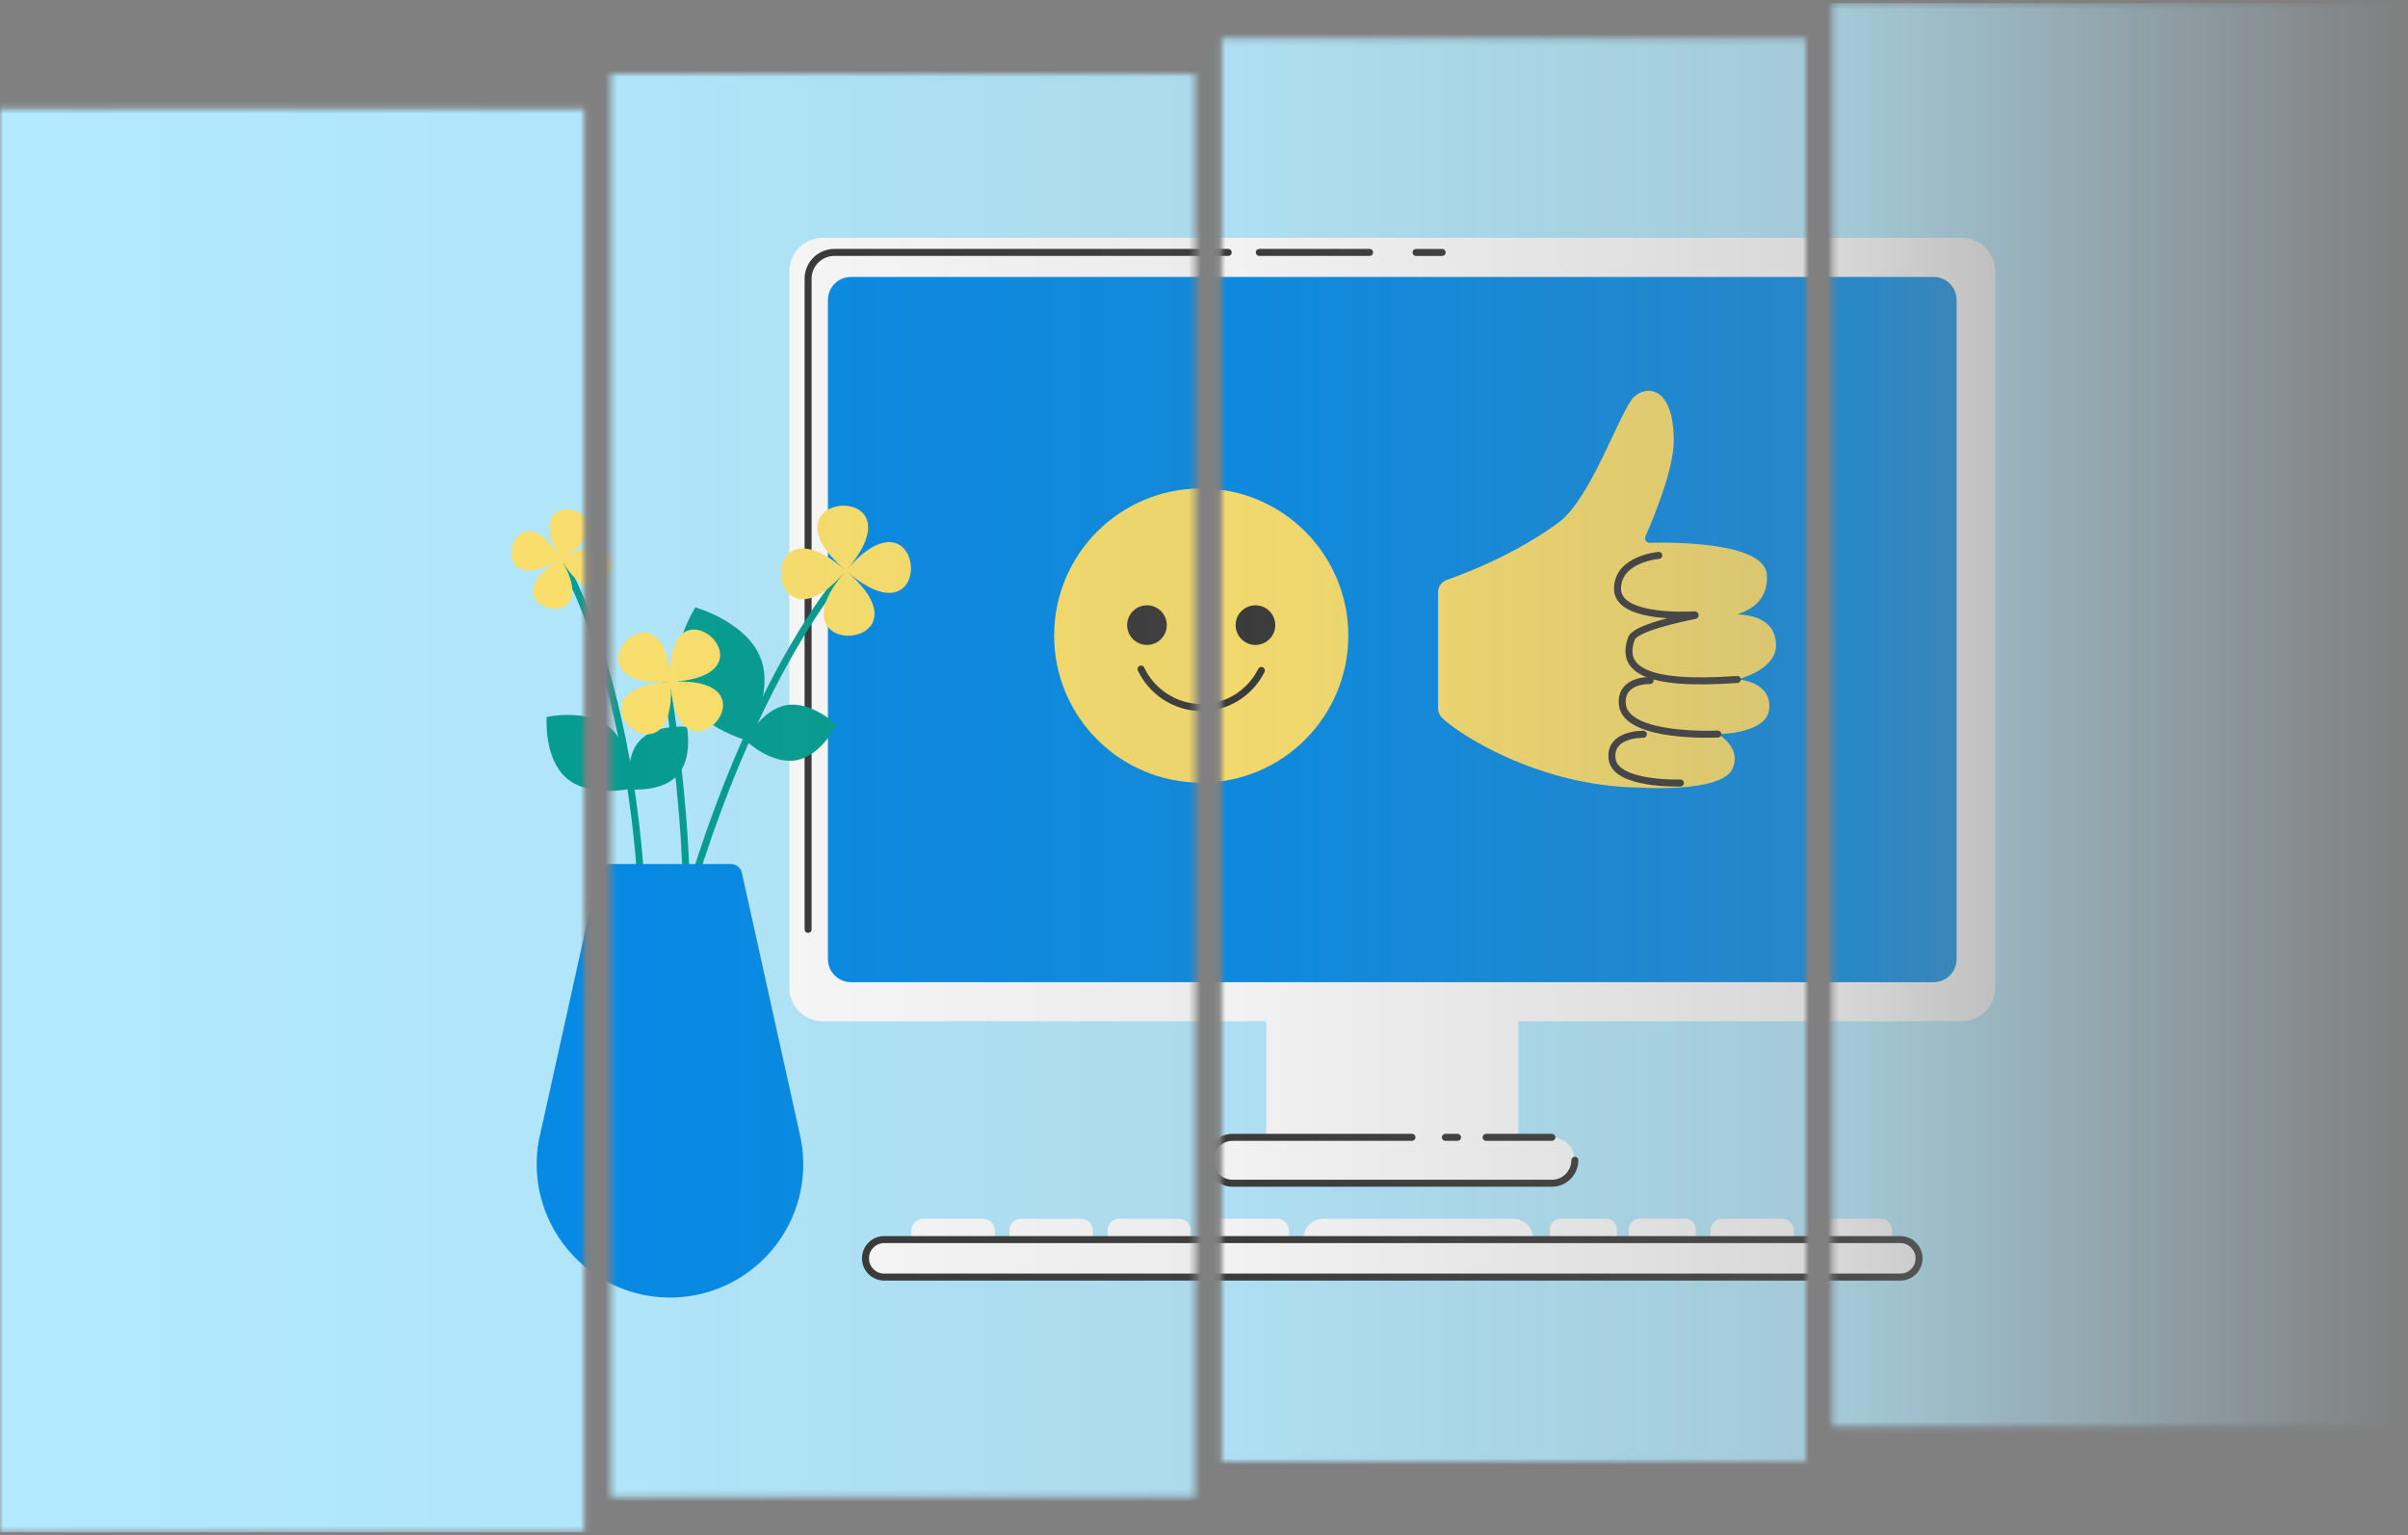 <svg width="392" height="250" viewBox="0 0 392 250" fill="none" xmlns="http://www.w3.org/2000/svg">
<rect x="0" y="0" width="392" height="250" fill="#808080" stroke="none"/>
<mask id="mask0_4142_20988" style="mask-type:alpha" maskUnits="userSpaceOnUse" x="0" y="0" width="392" height="250">
<rect width="95.118" height="231.728" transform="translate(0 17.772)" fill="url(#paint0_linear_4142_20988)"/>
<rect width="95.118" height="231.728" transform="translate(99.441 12.014)" fill="url(#paint1_linear_4142_20988)"/>
<rect width="95.118" height="231.728" transform="translate(198.882 6.257)" fill="url(#paint2_linear_4142_20988)"/>
<rect width="93.677" height="231.728" transform="translate(298.324 0.5)" fill="url(#paint3_linear_4142_20988)"/>
</mask>
<g mask="url(#mask0_4142_20988)">
<rect y="0.5" width="392" height="249" fill="#B3EAFF"/>
<path d="M245.719 144.92H207.582C206.79 144.92 206.144 145.563 206.144 146.359V185.918C206.144 186.711 206.787 187.357 207.582 187.357H245.719C246.512 187.357 247.158 186.714 247.158 185.918V146.359C247.158 145.566 246.515 144.92 245.719 144.92Z" fill="white"/>
<path d="M319.351 38.723H133.95C130.94 38.723 128.497 41.166 128.497 44.179V160.841C128.497 163.854 130.94 166.294 133.95 166.294H319.351C322.362 166.294 324.804 163.852 324.804 160.841V44.179C324.804 41.166 322.362 38.723 319.351 38.723Z" fill="white"/>
<path d="M131.55 151.326V45.38C131.55 43.015 133.466 41.102 135.828 41.102H199.942" stroke="#333333" stroke-width="1.139" stroke-miterlimit="10" stroke-linecap="round"/>
<path d="M314.766 45.095H138.528C136.457 45.095 134.777 46.775 134.777 48.849V156.167C134.777 158.241 136.457 159.921 138.528 159.921H314.766C316.837 159.921 318.517 158.241 318.517 156.167V48.849C318.517 46.775 316.837 45.095 314.766 45.095Z" fill="#008AE9"/>
<path d="M252.631 185.189H200.666C198.603 185.189 196.931 186.861 196.931 188.926C196.931 190.992 198.603 192.663 200.666 192.663H252.631C254.694 192.663 256.366 190.992 256.366 188.926C256.366 186.861 254.694 185.189 252.631 185.189Z" fill="white"/>
<path d="M241.925 185.189H252.632" stroke="#333333" stroke-width="1.139" stroke-miterlimit="10" stroke-linecap="round"/>
<path d="M235.299 185.189H237.273" stroke="#333333" stroke-width="1.139" stroke-miterlimit="10" stroke-linecap="round"/>
<path d="M256.366 188.927C256.366 190.989 254.694 192.664 252.632 192.664H200.669C198.606 192.664 196.935 190.992 196.935 188.927C196.935 186.861 198.606 185.189 200.669 185.189H229.857" stroke="#333333" stroke-width="1.139" stroke-miterlimit="10" stroke-linecap="round"/>
<path d="M204.999 41.102H222.95" stroke="#333333" stroke-width="1.139" stroke-miterlimit="10" stroke-linecap="round"/>
<path d="M230.523 41.103H234.773" stroke="#333333" stroke-width="1.139" stroke-miterlimit="10" stroke-linecap="round"/>
<path d="M150.298 198.438H160.018C161.085 198.438 161.95 199.303 161.95 200.371V202.855H148.366V200.371C148.366 199.303 149.231 198.438 150.298 198.438Z" fill="white"/>
<path d="M166.261 198.438H175.981C177.048 198.438 177.913 199.303 177.913 200.37V202.854H164.329V200.37C164.329 199.303 165.194 198.438 166.261 198.438Z" fill="white"/>
<path d="M182.222 198.438H191.942C193.01 198.438 193.875 199.303 193.875 200.371V202.855H180.29V200.371C180.29 199.303 181.155 198.438 182.222 198.438Z" fill="white"/>
<path d="M198.186 198.438H207.906C208.974 198.438 209.839 199.303 209.839 200.37V202.854H196.254V200.37C196.254 199.303 197.119 198.438 198.186 198.438Z" fill="white"/>
<path d="M280.378 198.439H290.098C291.166 198.439 292.031 199.304 292.031 200.371V202.855H278.446V200.371C278.446 199.304 279.311 198.439 280.378 198.439Z" fill="white"/>
<path d="M296.34 198.438H306.06C307.127 198.438 307.992 199.303 307.992 200.371V202.855H294.407V200.371C294.407 199.303 295.272 198.438 296.34 198.438Z" fill="white"/>
<path d="M254.024 198.439H261.487C262.444 198.439 263.22 199.218 263.22 200.175V202.855H252.289V200.175C252.289 199.218 253.065 198.439 254.021 198.439H254.024Z" fill="white"/>
<path d="M266.869 198.438H274.333C275.289 198.438 276.065 199.218 276.065 200.174V202.855H265.134V200.174C265.134 199.218 265.913 198.438 266.867 198.438H266.869Z" fill="white"/>
<path d="M215.421 198.439H246.369C248.138 198.439 249.574 199.875 249.574 201.647V202.855H212.216V201.647C212.216 199.878 213.652 198.439 215.421 198.439Z" fill="white"/>
<path d="M309.35 201.835H143.947C142.258 201.835 140.892 203.204 140.892 204.89C140.892 206.581 142.258 207.948 143.947 207.948H309.35C311.039 207.948 312.405 206.578 312.405 204.893C312.405 203.204 311.039 201.835 309.35 201.835Z" fill="white"/>
<path d="M309.35 201.835H143.947C142.258 201.835 140.892 203.204 140.892 204.89C140.892 206.581 142.258 207.948 143.947 207.948H309.35C311.039 207.948 312.405 206.578 312.405 204.893C312.405 203.204 311.039 201.835 309.35 201.835Z" stroke="#333333" stroke-width="1.139" stroke-miterlimit="10" stroke-linecap="round"/>
<path d="M136.624 94.255C136.624 94.255 110.771 124.014 102.449 193.93" stroke="#009D91" stroke-width="1.139" stroke-miterlimit="10" stroke-linecap="round"/>
<path d="M123.844 107.214C126.106 113.181 121.399 120.5 121.399 120.5C121.399 120.5 113.021 118.149 110.759 112.182C108.496 106.216 113.204 98.897 113.204 98.897C113.204 98.897 121.582 101.248 123.844 107.214Z" fill="#009D91"/>
<path d="M129.577 123.793C125.488 124.503 121.396 120.591 121.396 120.591C121.396 120.591 123.929 115.529 128.019 114.819C132.108 114.109 136.2 118.021 136.2 118.021C136.2 118.021 133.666 123.084 129.577 123.793Z" fill="#009D91"/>
<path d="M137.865 93.053C152.8 105.939 124.699 108.013 137.582 93.075C124.699 108.013 122.628 79.903 137.56 92.792C122.625 79.906 150.726 77.832 137.843 92.77C150.726 77.832 152.797 105.942 137.865 93.053Z" fill="#FFE36B"/>
<path d="M91.962 92.213C91.962 92.213 107.621 118.443 104.427 172.907" stroke="#009D91" stroke-width="1.139" stroke-miterlimit="10" stroke-linecap="round"/>
<path d="M99.308 118.487C95.566 115.26 88.992 116.746 88.992 116.746C88.992 116.746 88.485 123.469 92.225 126.702C95.968 129.932 102.541 128.443 102.541 128.443C102.541 128.443 103.048 121.72 99.308 118.487Z" fill="#009D91"/>
<path d="M110.283 126.241C112.839 123.427 111.825 118.34 111.825 118.34C111.825 118.34 106.665 117.813 104.106 120.627C101.55 123.441 102.565 128.529 102.565 128.529C102.565 128.529 107.724 129.055 110.283 126.241Z" fill="#009D91"/>
<path d="M91.183 91.123C78.03 98.913 99.184 104.33 91.396 91.178C99.184 104.333 104.601 83.174 91.451 90.965C104.604 83.174 83.45 77.757 91.238 90.909C83.45 77.754 78.033 98.913 91.183 91.123Z" fill="#FFE36B"/>
<path d="M108.431 110.791C108.431 110.791 113.865 142.724 110.809 159.369" stroke="#009D91" stroke-width="1.139" stroke-miterlimit="10" stroke-linecap="round"/>
<path d="M109.191 111.221C110.253 129.546 90.669 112.108 108.994 111.046C90.672 112.111 108.107 92.52 109.169 110.849C108.107 92.523 127.691 109.962 109.366 111.024C127.689 109.959 110.253 129.549 109.191 111.221Z" fill="#FFE36B"/>
<path d="M130.068 184.094L120.769 142.114C120.583 141.28 119.846 140.686 118.989 140.686H99.147C98.293 140.686 97.553 141.28 97.367 142.114L88.069 184.094C87.6 185.896 87.356 187.79 87.37 189.745C87.462 201.505 97.046 211.134 108.801 211.275C120.905 211.42 130.764 201.649 130.764 189.575C130.764 187.682 130.522 185.847 130.065 184.094H130.068Z" fill="#008AE9"/>
<path d="M195.546 127.437C208.77 127.437 219.491 116.713 219.491 103.486C219.491 90.258 208.77 79.534 195.546 79.534C182.322 79.534 171.604 90.258 171.604 103.486C171.604 116.713 182.324 127.437 195.546 127.437Z" fill="#FFE36B"/>
<path d="M186.715 105.013C188.498 105.013 189.942 103.568 189.942 101.786C189.942 100.003 188.498 98.559 186.715 98.559C184.933 98.559 183.488 100.003 183.488 101.786C183.488 103.568 184.933 105.013 186.715 105.013Z" fill="#333333"/>
<path d="M204.376 105.013C206.158 105.013 207.603 103.568 207.603 101.786C207.603 100.003 206.158 98.559 204.376 98.559C202.593 98.559 201.148 100.003 201.148 101.786C201.148 103.568 202.593 105.013 204.376 105.013Z" fill="#333333"/>
<path d="M205.339 109.172C203.559 112.751 199.867 115.21 195.603 115.21C191.339 115.21 187.485 112.643 185.752 108.939" stroke="#333333" stroke-width="1.139" stroke-miterlimit="10" stroke-linecap="round"/>
<path d="M234.099 96.443V115.326C234.099 115.886 234.315 116.421 234.703 116.826C237.068 119.28 250.401 128.118 267.071 128.235C267.071 128.235 280.409 129.161 282.078 125.085C283.508 121.586 279.641 119.526 279.641 119.526C279.641 119.526 287.634 119.526 288.005 115.451C288.424 110.838 282.818 110.632 282.818 110.632C282.818 110.632 289.117 109.149 289.117 105.074C289.117 100.671 284.795 100.114 283.109 100.067C283.018 100.067 283.001 99.939 283.087 99.914C284.537 99.473 287.928 97.971 287.634 93.59C287.282 88.334 272.793 88.281 268.54 88.381C268.008 88.395 267.642 87.849 267.858 87.358C269.125 84.483 272.474 76.454 272.474 71.774C272.474 62.941 268.058 62.603 265.959 64.685C263.716 66.908 259.034 81.172 253.733 85.068C246.688 90.247 238.751 93.302 235.549 94.411C234.678 94.713 234.096 95.531 234.096 96.451H234.099V96.443Z" fill="#FFE36B"/>
<path d="M268.62 110.807C268.62 110.807 263.696 110.624 264.104 114.708C264.658 120.266 279.637 119.526 279.637 119.526" stroke="#333333" stroke-width="1.139" stroke-miterlimit="10" stroke-linecap="round"/>
<path d="M267.528 119.557C267.528 119.557 261.892 119.41 262.44 123.602C262.995 127.863 273.555 127.494 273.555 127.494" stroke="#333333" stroke-width="1.139" stroke-miterlimit="10" stroke-linecap="round"/>
<path d="M270.033 90.433C270.033 90.433 263.276 90.987 263.318 95.9C263.357 100.397 273.038 100.261 275.907 100.12C275.971 100.117 275.98 100.208 275.919 100.219C273.49 100.699 266.204 102.265 265.586 103.962C263.825 108.8 267.438 111.744 282.813 110.633" stroke="#333333" stroke-width="1.139" stroke-miterlimit="10" stroke-linecap="round"/>
</g>
<defs>
<linearGradient id="paint0_linear_4142_20988" x1="0" y1="118.129" x2="94.123" y2="118.129" gradientUnits="userSpaceOnUse">
<stop stop-color="#BEF4E5"/>
<stop offset="1" stop-color="#BEF4E5" stop-opacity="0.95"/>
</linearGradient>
<linearGradient id="paint1_linear_4142_20988" x1="0" y1="118.129" x2="94.123" y2="118.129" gradientUnits="userSpaceOnUse">
<stop stop-color="#BEF4E5" stop-opacity="0.95"/>
<stop offset="1" stop-color="#BEF4E5" stop-opacity="0.85"/>
</linearGradient>
<linearGradient id="paint2_linear_4142_20988" x1="0" y1="118.129" x2="94.123" y2="118.129" gradientUnits="userSpaceOnUse">
<stop stop-color="#BEF4E5" stop-opacity="0.9"/>
<stop offset="1" stop-color="#BEF4E5" stop-opacity="0.7"/>
</linearGradient>
<linearGradient id="paint3_linear_4142_20988" x1="0" y1="118.129" x2="92.697" y2="118.129" gradientUnits="userSpaceOnUse">
<stop stop-color="#BEF4E5" stop-opacity="0.7"/>
<stop offset="1" stop-color="#BEF4E5" stop-opacity="0"/>
</linearGradient>
</defs>
</svg>
